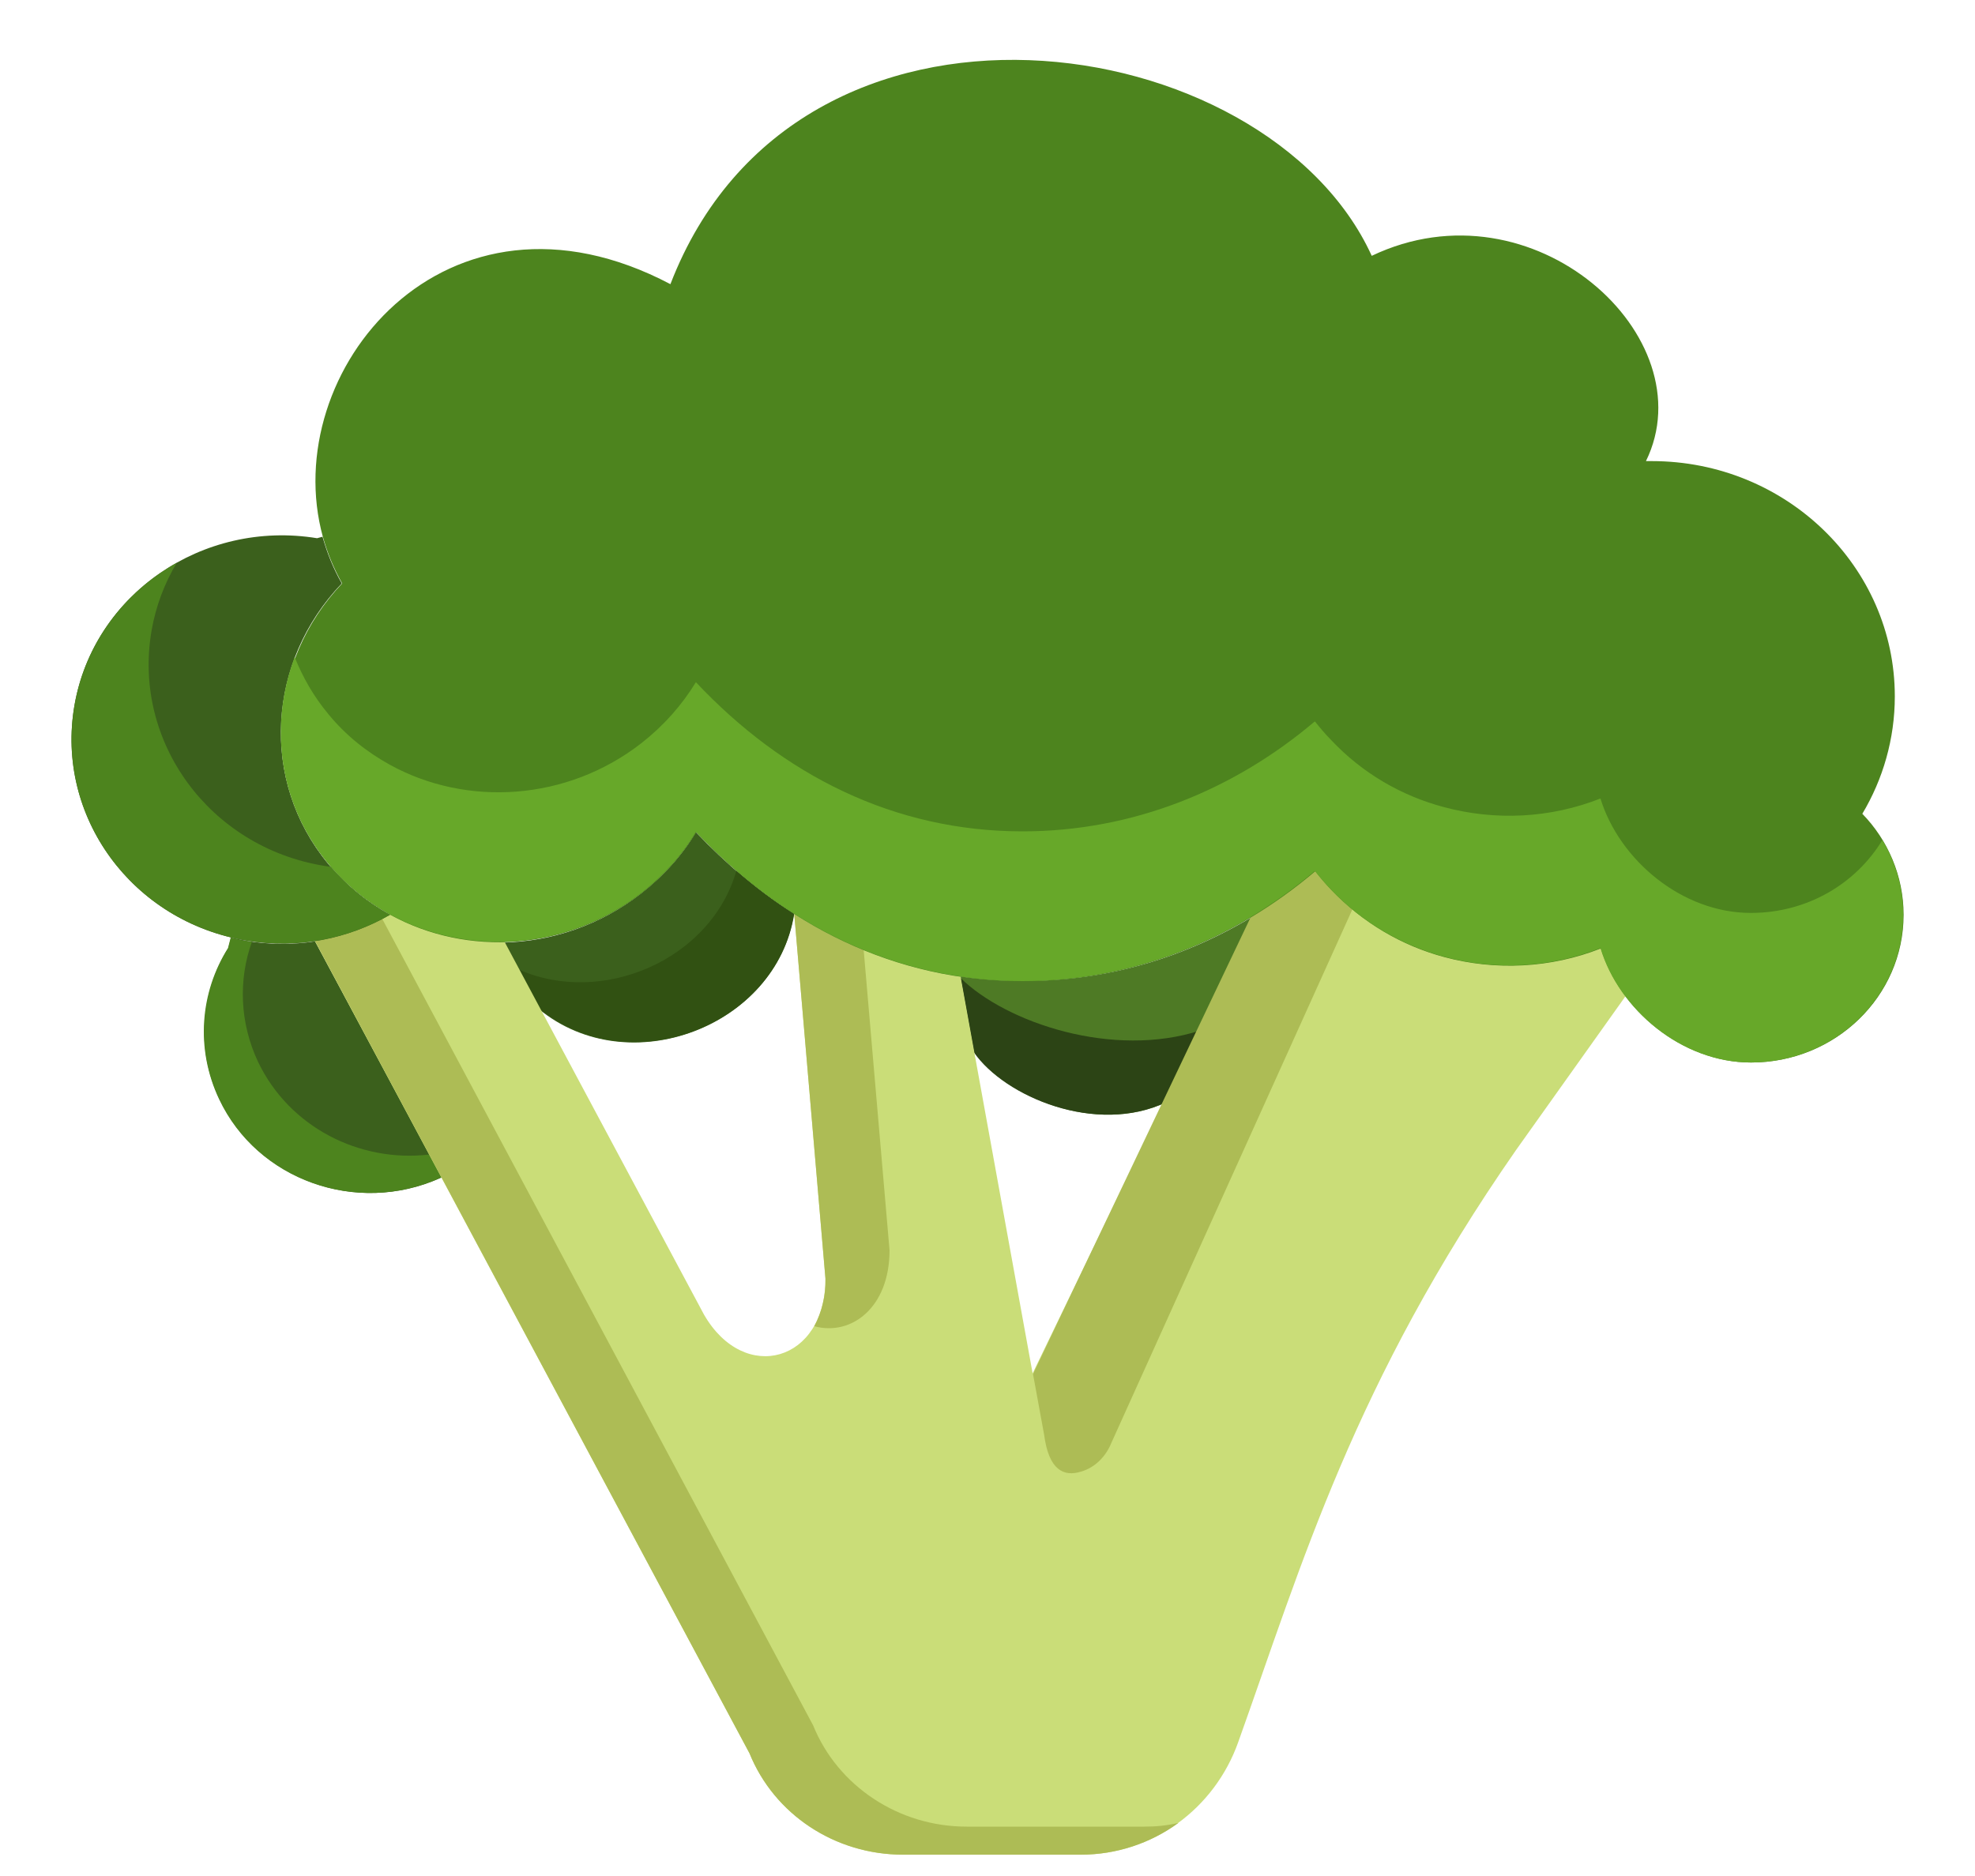 <svg id="Broccoli" width="20" height="19" viewBox="0 0 20 19" fill="none" xmlns="http://www.w3.org/2000/svg">
<path d="M12.727 9.257L11.812 11.163C11.102 11.5 10.18 11.106 9.867 10.659L9.727 9.89C9.934 9.92 10.145 9.935 10.359 9.935C11.215 9.939 12.023 9.693 12.727 9.257V9.257Z" fill="#4E7A25"></path>
<path d="M7.047 8.428C7.352 8.75 7.684 9.03 8.039 9.258C7.863 10.394 6.371 10.97 5.457 10.22C5.25 9.83 5.109 9.561 5.102 9.546C5.59 9.534 6.078 9.371 6.492 9.049C6.723 8.868 6.91 8.659 7.047 8.428Z" fill="#3B601C"></path>
<path d="M3.191 9.534L4.473 11.924L4.457 11.932C3.613 12.31 2.613 11.951 2.223 11.133C1.98 10.621 2.035 10.049 2.312 9.602L2.34 9.496C2.391 9.507 2.445 9.519 2.5 9.53C2.734 9.568 2.969 9.568 3.191 9.534V9.534Z" fill="#3B601C"></path>
<path d="M2.613 10.754C2.426 10.356 2.414 9.92 2.551 9.538C2.531 9.534 2.516 9.534 2.496 9.53C2.441 9.523 2.391 9.511 2.336 9.496L2.309 9.602C2.027 10.049 1.977 10.621 2.219 11.133C2.605 11.951 3.605 12.31 4.453 11.932L4.473 11.924L4.348 11.693C3.641 11.776 2.93 11.417 2.613 10.754Z" fill="#4D841E"></path>
<path d="M7.457 8.818C7.203 9.716 6.102 10.197 5.25 9.818C5.309 9.928 5.379 10.061 5.461 10.216C6.371 10.966 7.863 10.394 8.043 9.254C7.84 9.129 7.645 8.981 7.457 8.818V8.818Z" fill="#315112"></path>
<path d="M9.727 9.905L9.863 10.659C10.172 11.106 11.098 11.5 11.809 11.163L12.156 10.436C11.273 10.723 10.191 10.36 9.727 9.905Z" fill="#2C4415"></path>
<path d="M12.961 8.727L10.457 13.909L9.727 9.89C9.125 9.799 8.551 9.583 8.043 9.254L8.359 12.947C8.363 13.791 7.539 14.026 7.129 13.314L4.805 8.969L3.172 9.5L7.59 17.757C7.84 18.375 8.453 18.784 9.145 18.784H10.945C11.676 18.784 12.301 18.314 12.539 17.644C13.184 15.841 13.711 14.007 15.352 11.648L16.77 9.655L12.961 8.727Z" fill="#CADD78"></path>
<path d="M11.59 18.5H9.789C9.102 18.5 8.484 18.091 8.234 17.474L3.871 9.307L3.191 9.531L7.59 17.758C7.84 18.375 8.453 18.784 9.145 18.784H10.945C11.301 18.784 11.648 18.671 11.934 18.462C11.82 18.489 11.707 18.5 11.59 18.5V18.5Z" fill="#ADBC55"></path>
<path d="M8.746 9.621C8.5 9.519 8.266 9.398 8.043 9.258L8.359 12.951C8.363 13.118 8.324 13.284 8.246 13.432C8.621 13.534 9.008 13.243 9.008 12.663L8.746 9.621Z" fill="#ADBC55"></path>
<path d="M13.039 8.504L10.461 13.917L10.574 14.534C10.621 14.89 10.773 14.958 10.945 14.905C11.09 14.864 11.199 14.75 11.254 14.614L14.012 8.508L13.039 8.504Z" fill="#ADBC55"></path>
<path d="M3.461 5.909C2.707 6.697 2.625 7.905 3.324 8.75C3.504 8.966 3.715 9.136 3.949 9.265C3.527 9.508 3.02 9.614 2.5 9.527C1.34 9.337 0.559 8.269 0.754 7.144C0.949 6.019 2.051 5.261 3.211 5.451L3.266 5.436C3.313 5.602 3.375 5.758 3.461 5.909V5.909Z" fill="#3B601C"></path>
<path d="M16.211 9.606C15.703 9.806 15.145 9.833 14.625 9.693C14.199 9.579 13.801 9.348 13.48 9.011C13.422 8.95 13.371 8.89 13.32 8.825L13.313 8.829C12.488 9.526 11.465 9.939 10.359 9.939C9.055 9.939 7.934 9.367 7.051 8.428C6.91 8.659 6.727 8.867 6.5 9.045C5.746 9.632 4.731 9.693 3.953 9.265C3.719 9.136 3.508 8.966 3.328 8.75C2.633 7.909 2.711 6.7 3.465 5.909C3.379 5.757 3.316 5.602 3.27 5.439C2.809 3.765 4.512 1.678 6.789 2.878C8.074 -0.459 12.828 0.261 13.891 2.591C15.527 1.81 17.281 3.416 16.668 4.67H16.727C18.086 4.67 19.188 5.738 19.188 7.053C19.188 7.485 19.067 7.894 18.859 8.242C19.117 8.507 19.277 8.871 19.277 9.265C19.277 10.091 18.586 10.761 17.734 10.761C17.031 10.761 16.398 10.223 16.211 9.606V9.606Z" fill="#4D841E"></path>
<path d="M17.73 9.246C17.031 9.246 16.398 8.708 16.207 8.087C15.699 8.288 15.141 8.314 14.621 8.174C14.195 8.061 13.797 7.833 13.477 7.492C13.418 7.432 13.367 7.371 13.316 7.307L13.309 7.311C12.484 8.008 11.461 8.42 10.355 8.42C9.051 8.42 7.93 7.848 7.047 6.909C6.906 7.14 6.723 7.348 6.496 7.526C5.742 8.114 4.727 8.174 3.949 7.746C3.715 7.617 3.5 7.447 3.324 7.231C3.176 7.053 3.066 6.86 2.984 6.655C2.723 7.348 2.82 8.14 3.324 8.746C3.504 8.962 3.715 9.133 3.949 9.261C4.727 9.686 5.742 9.629 6.496 9.042C6.723 8.864 6.91 8.655 7.047 8.424C7.93 9.36 9.051 9.936 10.355 9.936C11.461 9.936 12.484 9.523 13.309 8.826L13.316 8.822C13.367 8.886 13.418 8.947 13.477 9.008C13.797 9.345 14.195 9.572 14.621 9.689C15.141 9.83 15.699 9.803 16.207 9.602C16.395 10.223 17.027 10.761 17.73 10.761C18.582 10.761 19.273 10.091 19.273 9.265C19.273 8.989 19.195 8.731 19.062 8.508C18.793 8.951 18.301 9.246 17.73 9.246V9.246Z" fill="#67A829"></path>
<path d="M3.352 8.78C3.328 8.776 3.305 8.773 3.281 8.769C2.121 8.579 1.34 7.511 1.535 6.386C1.578 6.136 1.668 5.905 1.789 5.701C1.258 5.996 0.863 6.515 0.754 7.144C0.559 8.269 1.34 9.337 2.5 9.526C3.02 9.61 3.527 9.508 3.949 9.265C3.727 9.144 3.523 8.981 3.352 8.78V8.78Z" fill="#4D841E"></path>
</svg>